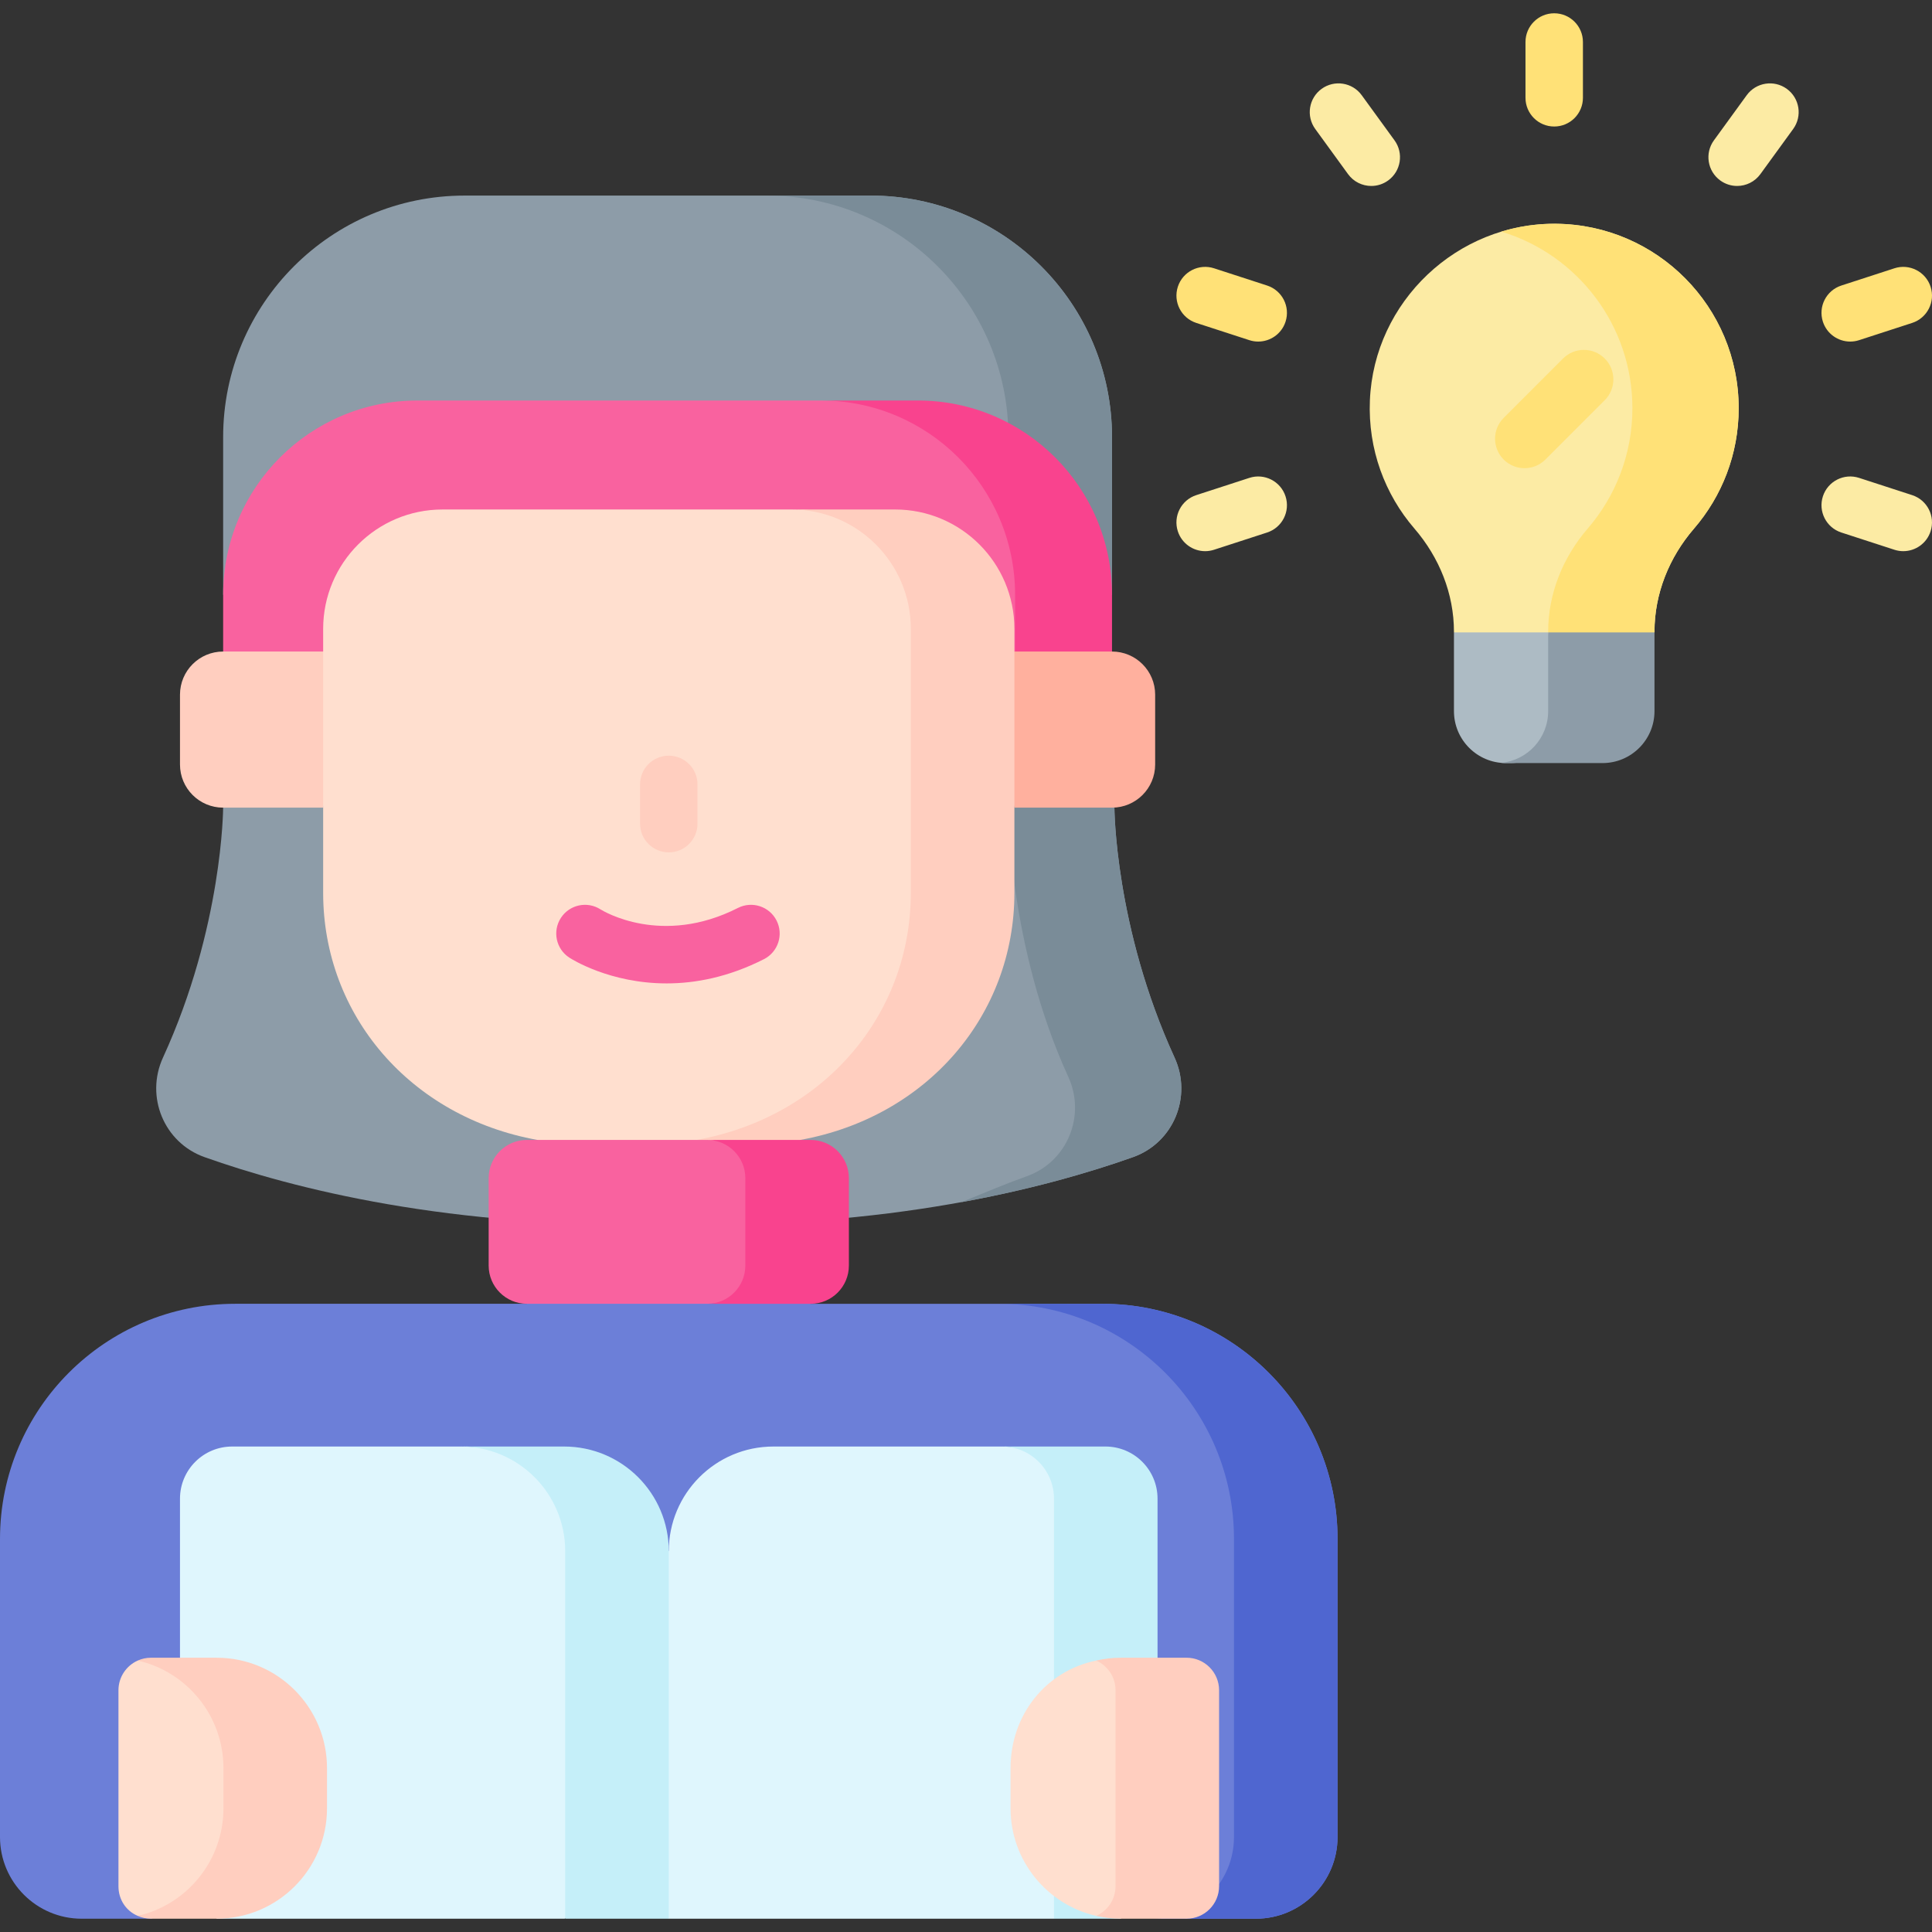 <svg id="Capa_1" enable-background="new 0 0 512 512" viewBox="0 0 512 512" xmlns="http://www.w3.org/2000/svg"><rect x="0" y="0" width="512" height="512" fill="#333333" stroke="none"/><g><path d="m294.696 115.847v41.772h-235.56v-41.772c0-35.358 28.66-64.018 64.007-64.018h107.535c35.358.001 64.018 28.661 64.018 64.018z" fill="#8d9ca8"/><path d="m294.696 115.847v41.772h-27.452v-41.772c0-35.358-28.66-64.018-64.007-64.018h27.442c35.357.001 64.017 28.661 64.017 64.018z" fill="#7a8c98"/><path d="m294.692 172.662-235.557 10.04v-25.086c0-28.429 23.047-51.476 51.476-51.476l106.925-.005c34.658 0 62.566 20.896 62.566 49.326z" fill="#f9629f"/><path d="m294.696 157.619v15.04l-25.686 6.042v-21.082c0-28.436-23.037-51.484-51.474-51.484h25.676c28.436 0 51.484 23.048 51.484 51.484z" fill="#f9438e"/><path d="m295.331 214.035-120.574-13.775-115.623 13.775s-.08 31.632-15.94 66.229c-4.75 10.363.27 22.572 11.012 26.388 23.119 8.214 65.163 19.11 123.026 17.721 57.863 1.389 99.907-9.507 123.026-17.721 10.742-3.817 15.763-16.026 11.012-26.388-15.859-34.598-15.939-66.229-15.939-66.229z" fill="#8d9ca8"/><path d="m300.257 306.652c-10.991 3.907-26.265 8.423-45.496 11.935 6.617-2.699 12.402-5.115 17.324-6.86 10.747-3.816 15.771-16.025 11.011-26.386-15.852-34.597-15.933-71.304-15.933-71.304l10.272-4.855 17.9 4.855s.071 31.633 15.933 66.23c4.75 10.36-.264 22.569-11.011 26.385z" fill="#7a8c98"/><path d="m85.64 214.035h-26.506c-6.316 0-11.436-5.12-11.436-11.436v-18.5c0-6.316 5.12-11.436 11.436-11.436h36.757z" fill="#ffcebf"/><path d="m117.285 135.021c-17.477 0-31.645 14.168-31.645 31.645v69.93c0 32.407 23.086 59.415 56.762 65.495l29.497 16.496 40.163-16.496c27.273-22.807 40.131-29.897 40.131-62.305l-3.227-73.123c0-17.477-11.783-31.645-39.235-31.645z" fill="#ffdfcf"/><path d="m268.825 214.035h25.867c6.316 0 11.436-5.12 11.436-11.436v-18.5c0-6.316-5.12-11.436-11.436-11.436h-33.64z" fill="#ffb09e"/><path d="m268.827 166.662v69.934c0 32.405-23.088 59.41-56.761 65.499l-27.452 16.491v-16.491c33.683-6.089 56.761-33.095 56.761-65.499v-69.934c0-17.476-14.168-31.643-31.644-31.643h27.452c17.476-.001 31.644 14.167 31.644 31.643z" fill="#ffcebf"/><path d="m62.326 345.517h77.306l37.604-9.846 37.601 9.851 77.304-.004c34.421 0 62.326 27.904 62.326 62.326v78.977c0 11.963-9.698 21.66-21.66 21.66h-18.357l-129.836-49.749-144.598 49.745-18.356.003c-11.962 0-21.66-9.698-21.66-21.661v-78.977c0-34.421 27.904-62.325 62.326-62.325z" fill="#6c7fd8"/><path d="m354.461 407.844v78.977c0 11.965-9.692 21.657-21.657 21.657h-27.442c11.965 0 21.657-9.692 21.657-21.657v-78.977c0-34.424-27.899-62.323-62.323-62.323h27.442c34.424 0 62.323 27.898 62.323 62.323z" fill="#4f66d0"/><path d="m289.202 397.167 6.427 66.135-16.309 45.175h-102.087l-11.429-12.409-16.157 12.409h-92.246l-9.702-44.41v-66.9c0-7.632 6.191-13.822 13.822-13.822h60.537c21.268 0 41.214 10.978 55.178 27.736 0-15.314 12.412-27.736 27.726-27.736h60.537c10.412 0 23.703 6.19 23.703 13.822z" fill="#dff6fd"/><path d="m177.236 411.081v97.396h-27.452v-97.396c0-15.314-12.412-27.736-27.726-27.736h27.442c15.314 0 27.736 12.422 27.736 27.736z" fill="#c5eff9"/><path d="m306.762 397.167v65.753l-9.692 45.557h-17.75v-111.31c0-7.632-6.191-13.822-13.822-13.822h27.452c7.632 0 13.812 6.19 13.812 13.822z" fill="#c5eff9"/><path d="m54.673 505.664-18.169 2.062c-3.095-1.309-5.113-4.298-5.113-7.871v-51.912c0-3.512 2.101-6.533 5.113-7.878l16.097 1.163c16.161 0 23.479 11.191 23.479 27.352v10.638c0 16.161-5.246 26.446-21.407 26.446z" fill="#ffdfcf"/><path d="m310.597 501.402-2.112-55.488c0-4.763-17.971-5.848-17.971-5.848-13.334 2.729-22.708 14.375-22.708 28.515v10.638c0 13.907 9.703 25.532 22.708 28.508 0-.001 20.083-1.562 20.083-6.325z" fill="#ffdfcf"/><g fill="#ffcebf"><path d="m86.659 468.583v10.636c0 16.157-13.102 29.259-29.258 29.259h-17.385c-1.248 0-2.436-.264-3.511-.751 13.011-2.963 22.713-14.604 22.713-28.507v-10.636c0-13.914-9.702-25.554-22.713-28.518 1.076-.487 2.263-.751 3.511-.751h17.385c16.156-.001 29.258 13.101 29.258 29.268z"/><path d="m323.071 447.941v51.91c0 4.77-3.857 8.626-8.626 8.626h-17.375c-2.253 0-4.445-.254-6.556-.751 3.014-1.34 5.115-4.364 5.115-7.875v-51.91c0-3.511-2.101-6.526-5.115-7.875 2.111-.497 4.303-.751 6.556-.751h17.375c4.77-.001 8.626 3.866 8.626 8.626z"/></g><path d="m209.618 312.222v23.163c0 5.595-16.638 10.131-22.234 10.131h-47.753c-5.595 0-10.131-4.536-10.131-10.131v-23.163c0-5.595 4.536-10.131 10.131-10.131h47.753c5.596-.001 22.234 4.535 22.234 10.131z" fill="#f9629f"/><path d="m224.964 312.223v23.159c0 5.602-4.536 10.139-10.128 10.139h-27.452c5.602 0 10.138-4.536 10.138-10.139v-23.159c0-5.602-4.537-10.128-10.138-10.128h27.452c5.592 0 10.128 4.526 10.128 10.128z" fill="#f9438e"/><g><path d="m177.232 225.887c-4.204 0-7.611-3.408-7.611-7.611v-10.404c0-4.204 3.407-7.611 7.611-7.611s7.611 3.408 7.611 7.611v10.404c.001 4.203-3.407 7.611-7.611 7.611z" fill="#ffcebf"/></g><g><path d="m176.661 260.611c-15.052 0-25.169-6.43-25.794-6.837-3.521-2.296-4.514-7.012-2.218-10.533 2.285-3.507 6.969-4.506 10.489-2.248.74.465 16.248 9.883 36.422-.38 3.749-1.903 8.33-.413 10.236 3.334 1.905 3.747.412 8.329-3.334 10.235-9.456 4.809-18.251 6.429-25.801 6.429z" fill="#f9629f"/></g><g><g id="_x3C_Radial_Repeat_x3E__31_"><g><path d="m319.376 146.066c-3.208 0-6.192-2.045-7.237-5.262-1.299-3.998.889-8.292 4.887-9.591l14.062-4.569c3.993-1.299 8.292.888 9.591 4.887 1.299 3.998-.889 8.292-4.887 9.591l-14.062 4.569c-.781.255-1.574.375-2.354.375z" fill="#fceba4"/></g></g><g id="_x3C_Radial_Repeat_x3E__30_"><g><path d="m333.443 90.522c-.78 0-1.573-.12-2.354-.375l-14.061-4.569c-3.998-1.299-6.186-5.593-4.887-9.591s5.599-6.186 9.591-4.887l14.061 4.569c3.998 1.299 6.186 5.593 4.887 9.591-1.045 3.217-4.029 5.262-7.237 5.262z" fill="#ffe177"/></g></g><g id="_x3C_Radial_Repeat_x3E__29_"><g><path d="m363.409 49.281c-2.354 0-4.674-1.088-6.163-3.138l-8.691-11.961c-2.471-3.401-1.718-8.161 1.684-10.632 3.401-2.471 8.16-1.717 10.631 1.683l8.691 11.961c2.471 3.401 1.718 8.161-1.684 10.632-1.351.982-2.917 1.455-4.468 1.455z" fill="#fceba4"/></g></g><g id="_x3C_Radial_Repeat_x3E__28_"><g><path d="m411.882 33.528c-4.204 0-7.611-3.408-7.611-7.611v-14.785c0-4.204 3.407-7.611 7.611-7.611s7.611 3.408 7.611 7.611v14.785c.001 4.203-3.406 7.611-7.611 7.611z" fill="#ffe177"/></g></g><g id="_x3C_Radial_Repeat_x3E__27_"><g><path d="m460.357 49.281c-1.552 0-3.117-.473-4.468-1.454-3.401-2.471-4.155-7.231-1.684-10.632l8.691-11.961c2.473-3.401 7.233-4.153 10.631-1.683 3.401 2.471 4.155 7.231 1.684 10.632l-8.691 11.961c-1.489 2.049-3.81 3.137-6.163 3.137z" fill="#fceba4"/></g></g><g id="_x3C_Radial_Repeat_x3E__26_"><g><path d="m490.323 90.522c-3.208 0-6.192-2.045-7.237-5.261-1.299-3.998.889-8.292 4.887-9.591l14.061-4.569c3.993-1.3 8.292.888 9.591 4.887 1.299 3.998-.889 8.292-4.887 9.591l-14.061 4.569c-.781.254-1.574.374-2.354.374z" fill="#ffe177"/></g></g><g id="_x3C_Radial_Repeat_x3E__25_"><g><path d="m504.388 146.066c-.78 0-1.573-.12-2.354-.375l-14.061-4.569c-3.998-1.299-6.186-5.593-4.887-9.591s5.598-6.185 9.591-4.887l14.061 4.569c3.998 1.299 6.186 5.593 4.887 9.591-1.044 3.217-4.028 5.262-7.237 5.262z" fill="#fceba4"/></g></g></g><g><g><path d="m460.773 108.189c0-26.844-21.635-48.635-48.419-48.888-26.187-.247-48.218 20.618-49.317 46.783-.546 13.009 3.997 24.946 11.8 33.995 6.591 7.643 10.475 17.245 10.475 27.337v.172l23.028 19.136 30.113-19.136v-.172c0-10.089 3.878-19.69 10.468-27.329 7.384-8.56 11.852-19.705 11.852-31.898z" fill="#fceba4"/><path d="m460.768 108.194c0 12.187-4.458 23.333-11.844 31.895-6.594 7.635-10.469 17.239-10.469 27.322v.177l-14.504 8.461-13.672-8.461v-.177c0-10.083 3.885-19.687 10.469-27.322 7.385-8.562 11.854-19.708 11.854-31.895 0-22.093-14.635-40.749-34.739-46.812 4.604-1.406 9.469-2.135 14.489-2.083 26.791.25 48.416 22.042 48.416 48.895z" fill="#ffe177"/><path d="m399.086 202.225h1.238c7.607 0 13.774-6.167 13.774-13.774l-3.819-20.862-24.967-.001v20.863c0 7.607 6.167 13.774 13.774 13.774z" fill="#adbbc4"/><path d="m438.456 167.589v20.864c0 7.604-6.167 13.771-13.781 13.771h-25.593c-.437 0-.865-.021-1.281-.062 7-.646 12.479-6.542 12.479-13.708v-20.864h28.176z" fill="#8d9ca8"/></g><g><path d="m404.017 124.077c-1.999 0-3.999-.763-5.524-2.288-3.051-3.051-3.051-7.997 0-11.048l15.73-15.73c3.051-3.051 7.997-3.051 11.048 0s3.051 7.997 0 11.048l-15.73 15.73c-1.525 1.525-3.524 2.288-5.524 2.288z" fill="#ffe177"/></g></g></g><g/><g/><g/><g/><g/><g/><g/><g/><g/><g/><g/><g/><g/><g/><g/></svg>